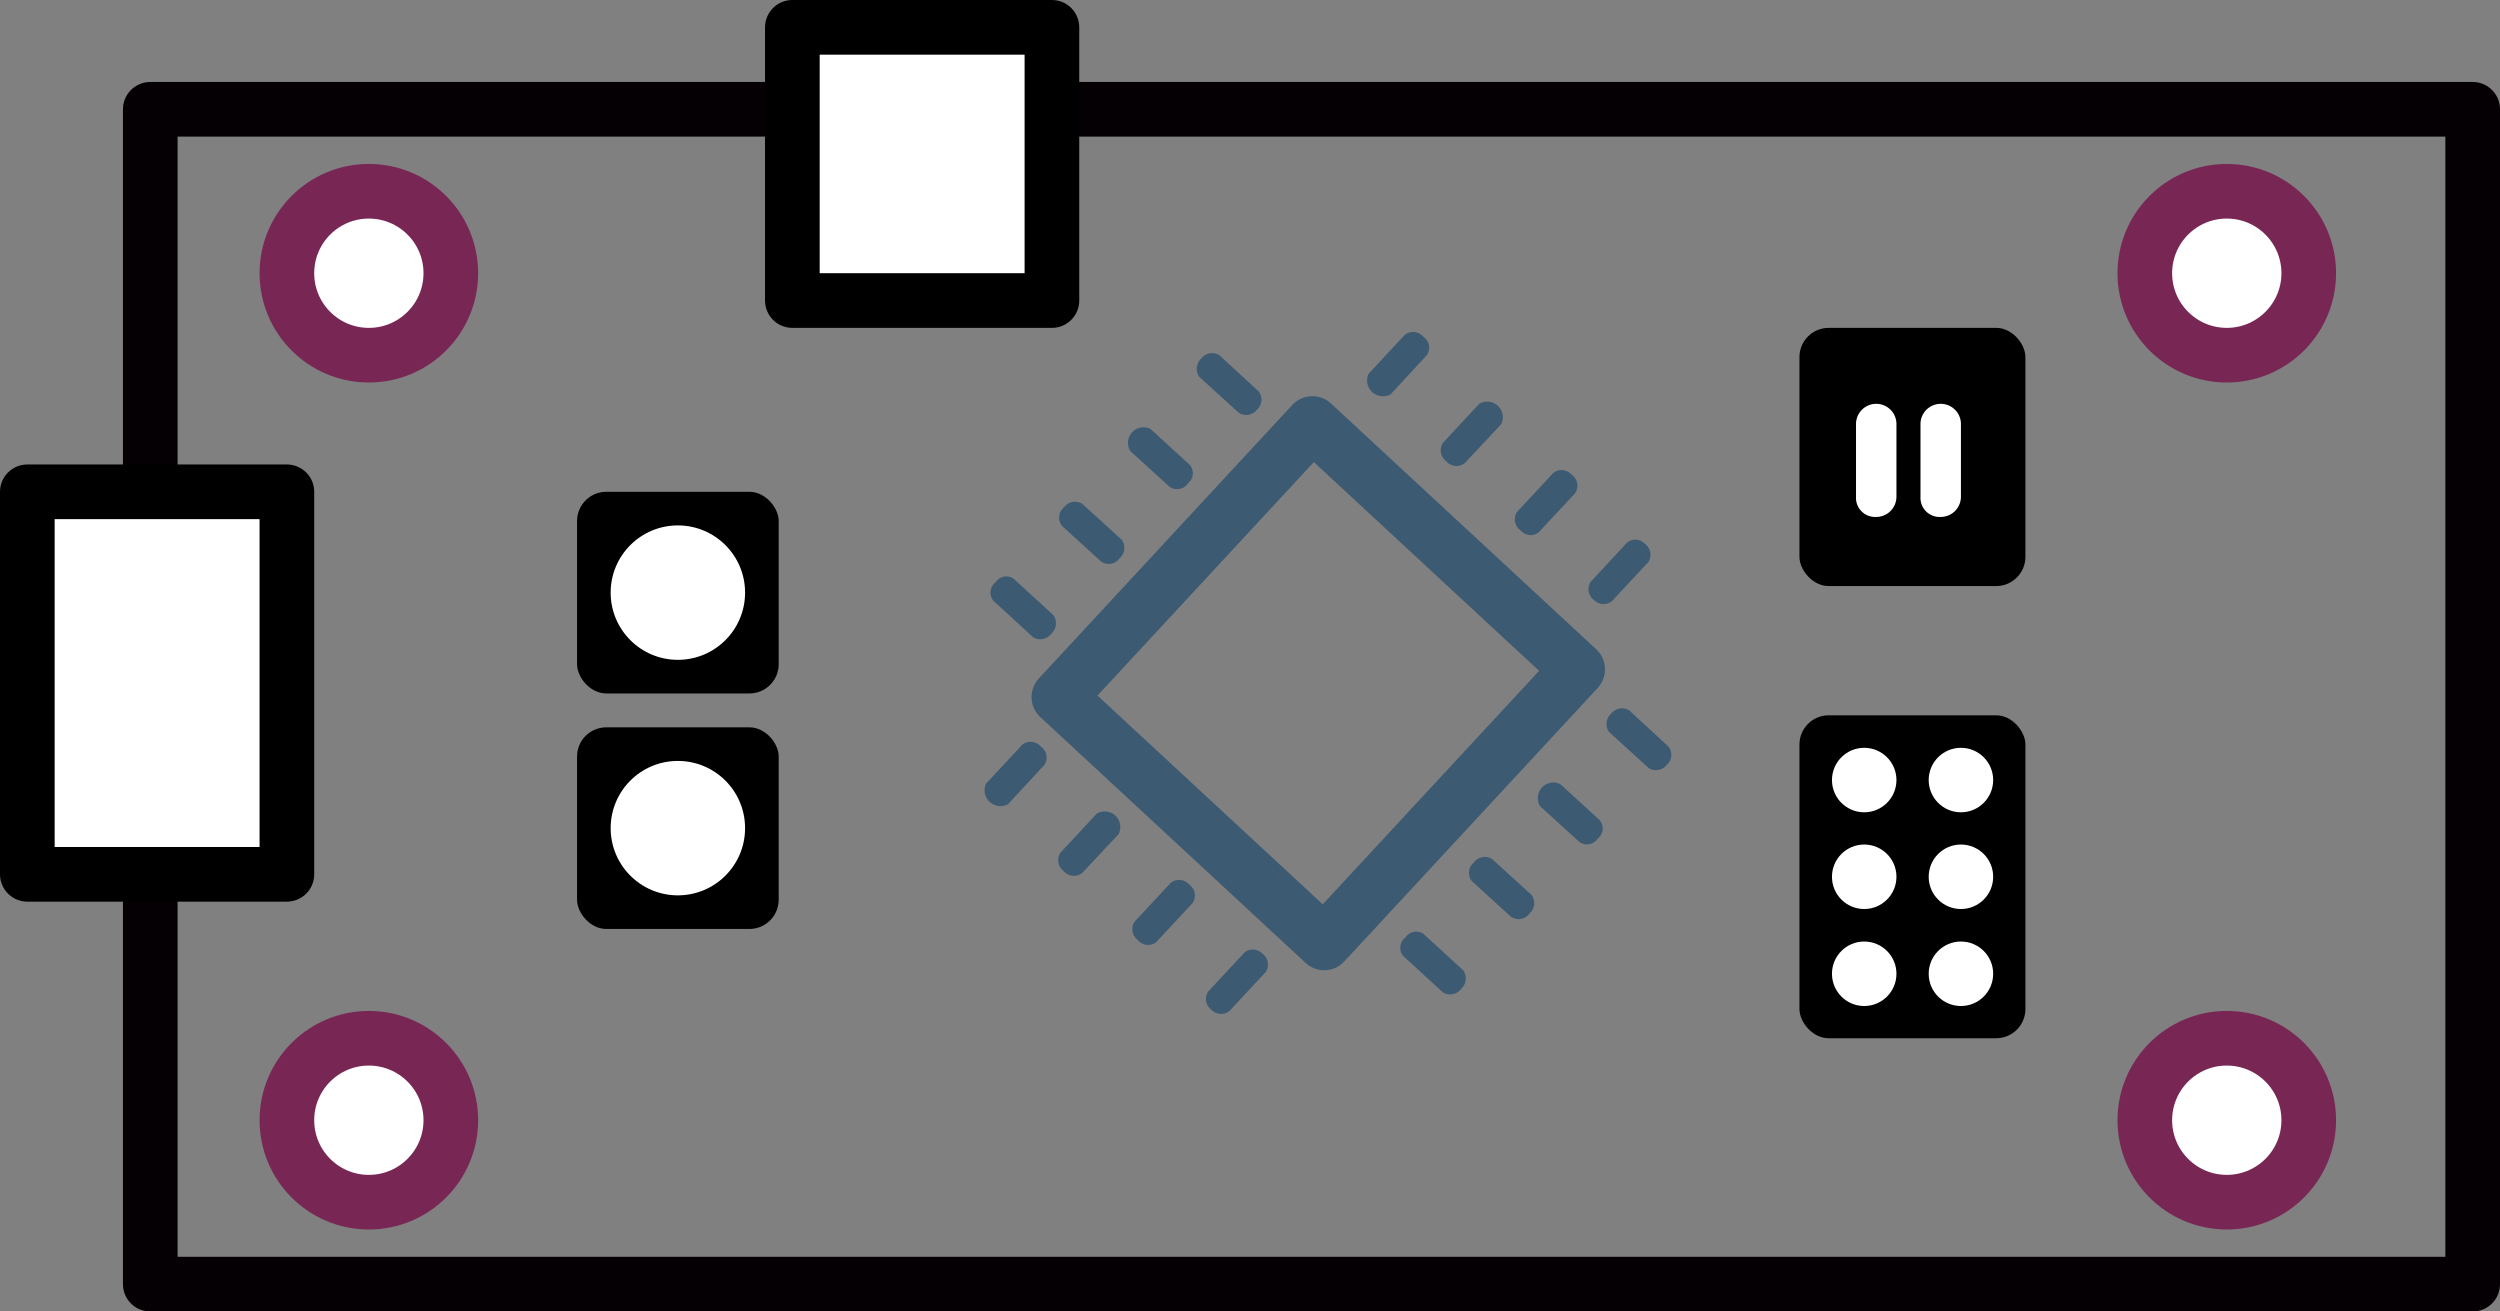 <?xml version="1.0" encoding="UTF-8"?>
<svg xmlns="http://www.w3.org/2000/svg" viewBox="0 0 91.5 48">
  <rect x="0" y="0" width="91.5" height="48" fill="#808080" stroke="none"/>
  <defs>
    <style>.cls-1{fill:#3d5a73;}.cls-2,.cls-4{fill:none;}.cls-2{stroke:#050003;}.cls-2,.cls-5{stroke-linecap:round;}.cls-2,.cls-3,.cls-4,.cls-5{stroke-linejoin:round;stroke-width:2px;}.cls-3,.cls-5,.cls-6{fill:#fff;}.cls-3{stroke:#000;}.cls-4{stroke:#3d5a73;}.cls-5{stroke:#782755;}</style>
  </defs>
  <g id="Layer_2" data-name="Layer 2">
    <g id="Layer_1-2" data-name="Layer 1">
      <path class="cls-1" d="M37.42,27.25l-1.33,1.43a.58.58,0,0,0,.81.75L38.22,28a.48.48,0,0,0-.12-.67A.5.5,0,0,0,37.42,27.25Z"></path>
      <path class="cls-1" d="M40.14,29.78l-1.33,1.43a.5.5,0,0,0,.12.67.49.49,0,0,0,.68.07l1.33-1.42a.57.57,0,0,0-.8-.75Z"></path>
      <path class="cls-1" d="M42.85,32.31l-1.33,1.43a.5.5,0,0,0,.13.67.48.48,0,0,0,.67.07l1.33-1.43a.49.49,0,0,0-.12-.67A.49.49,0,0,0,42.85,32.31Z"></path>
      <path class="cls-1" d="M45.55,34.86l-1.33,1.43a.49.49,0,0,0,.12.67A.49.49,0,0,0,45,37l1.33-1.43a.5.5,0,0,0-.13-.67A.48.48,0,0,0,45.55,34.86Z"></path>
      <path class="cls-1" d="M51.42,12.25l-1.33,1.43a.58.58,0,0,0,.81.75L52.22,13a.48.48,0,0,0-.12-.67A.5.5,0,0,0,51.42,12.25Z"></path>
      <path class="cls-1" d="M54.14,14.78l-1.33,1.43a.5.5,0,0,0,.12.67.49.49,0,0,0,.68.07l1.33-1.42a.57.57,0,0,0-.8-.75Z"></path>
      <path class="cls-1" d="M56.85,17.31l-1.33,1.43a.5.5,0,0,0,.13.67.48.48,0,0,0,.67.07l1.33-1.43a.49.49,0,0,0-.12-.67A.49.49,0,0,0,56.85,17.31Z"></path>
      <path class="cls-1" d="M59.55,19.86l-1.33,1.43a.49.49,0,0,0,.12.67A.49.49,0,0,0,59,22l1.33-1.43a.5.5,0,0,0-.13-.67A.48.48,0,0,0,59.55,19.86Z"></path>
      <path class="cls-1" d="M36.37,22l1.44,1.32a.5.5,0,0,0,.67-.13.51.51,0,0,0,.07-.68L37.1,21.18a.47.47,0,0,0-.66.13A.47.47,0,0,0,36.37,22Z"></path>
      <path class="cls-1" d="M38.87,19.25l1.44,1.31a.49.49,0,0,0,.67-.13.5.5,0,0,0,.07-.68l-1.44-1.31a.5.5,0,0,0-.67.13A.49.49,0,0,0,38.87,19.25Z"></path>
      <path class="cls-1" d="M41.37,16.51l1.44,1.31a.48.48,0,0,0,.67-.13.47.47,0,0,0,.07-.67L42.11,15.7a.57.57,0,0,0-.74.81Z"></path>
      <path class="cls-1" d="M43.89,13.79l1.45,1.32A.5.5,0,0,0,46,15a.49.49,0,0,0,.06-.68L44.63,13a.5.5,0,0,0-.67.13A.51.51,0,0,0,43.89,13.79Z"></path>
      <path class="cls-1" d="M51.37,35l1.44,1.32a.5.5,0,0,0,.67-.13.51.51,0,0,0,.07-.68L52.1,34.18a.47.47,0,0,0-.66.13A.47.47,0,0,0,51.37,35Z"></path>
      <path class="cls-1" d="M53.87,32.25l1.44,1.31a.49.49,0,0,0,.67-.13.5.5,0,0,0,.07-.68l-1.44-1.31a.5.5,0,0,0-.67.13A.49.49,0,0,0,53.87,32.25Z"></path>
      <path class="cls-1" d="M56.37,29.51l1.44,1.31a.48.48,0,0,0,.67-.13.47.47,0,0,0,.07-.67L57.11,28.7a.57.57,0,0,0-.74.81Z"></path>
      <path class="cls-1" d="M58.89,26.79l1.45,1.32A.5.5,0,0,0,61,28a.49.49,0,0,0,.06-.68L59.63,26a.5.5,0,0,0-.67.13A.51.51,0,0,0,58.89,26.79Z"></path>
      <rect class="cls-2" x="5.5" y="4" width="85" height="43"></rect>
      <rect class="cls-3" x="1" y="18" width="9.5" height="14"></rect>
      <rect class="cls-3" x="29" y="1" width="9.5" height="10"></rect>
      <rect class="cls-4" x="41.42" y="18.38" width="13.65" height="13.24" transform="translate(-2.88 43.4) rotate(-47.18)"></rect>
      <circle class="cls-5" cx="13.5" cy="10" r="3"></circle>
      <circle class="cls-5" cx="13.5" cy="41" r="3"></circle>
      <circle class="cls-5" cx="81.5" cy="41" r="3"></circle>
      <circle class="cls-5" cx="81.5" cy="10" r="3"></circle>
      <rect x="65.86" y="26.18" width="8.27" height="11.82" rx="1.07"></rect>
      <circle class="cls-6" cx="68.23" cy="32.09" r="1.18"></circle>
      <circle class="cls-6" cx="68.23" cy="28.55" r="1.18"></circle>
      <circle class="cls-6" cx="68.23" cy="35.64" r="1.18"></circle>
      <circle class="cls-6" cx="71.77" cy="32.09" r="1.18"></circle>
      <circle class="cls-6" cx="71.77" cy="28.55" r="1.18"></circle>
      <circle class="cls-6" cx="71.77" cy="35.64" r="1.18"></circle>
      <rect x="65.86" y="12" width="8.27" height="9.45" rx="1.07"></rect>
      <rect x="21.12" y="18" width="7.38" height="7.38" rx="1.07"></rect>
      <path class="cls-6" d="M69.41,18.18V15.52a.74.74,0,0,0-1.48,0v2.66a.7.7,0,0,0,.74.74A.74.74,0,0,0,69.41,18.18Z"></path>
      <path class="cls-6" d="M71.77,18.18V15.52a.74.74,0,0,0-1.48,0v2.66a.7.7,0,0,0,.74.74A.74.74,0,0,0,71.77,18.18Z"></path>
      <circle class="cls-6" cx="24.81" cy="21.69" r="2.46"></circle>
      <rect x="21.12" y="26.62" width="7.38" height="7.38" rx="1.07"></rect>
      <circle class="cls-6" cx="24.81" cy="30.31" r="2.46"></circle>
    </g>
  </g>
</svg>
